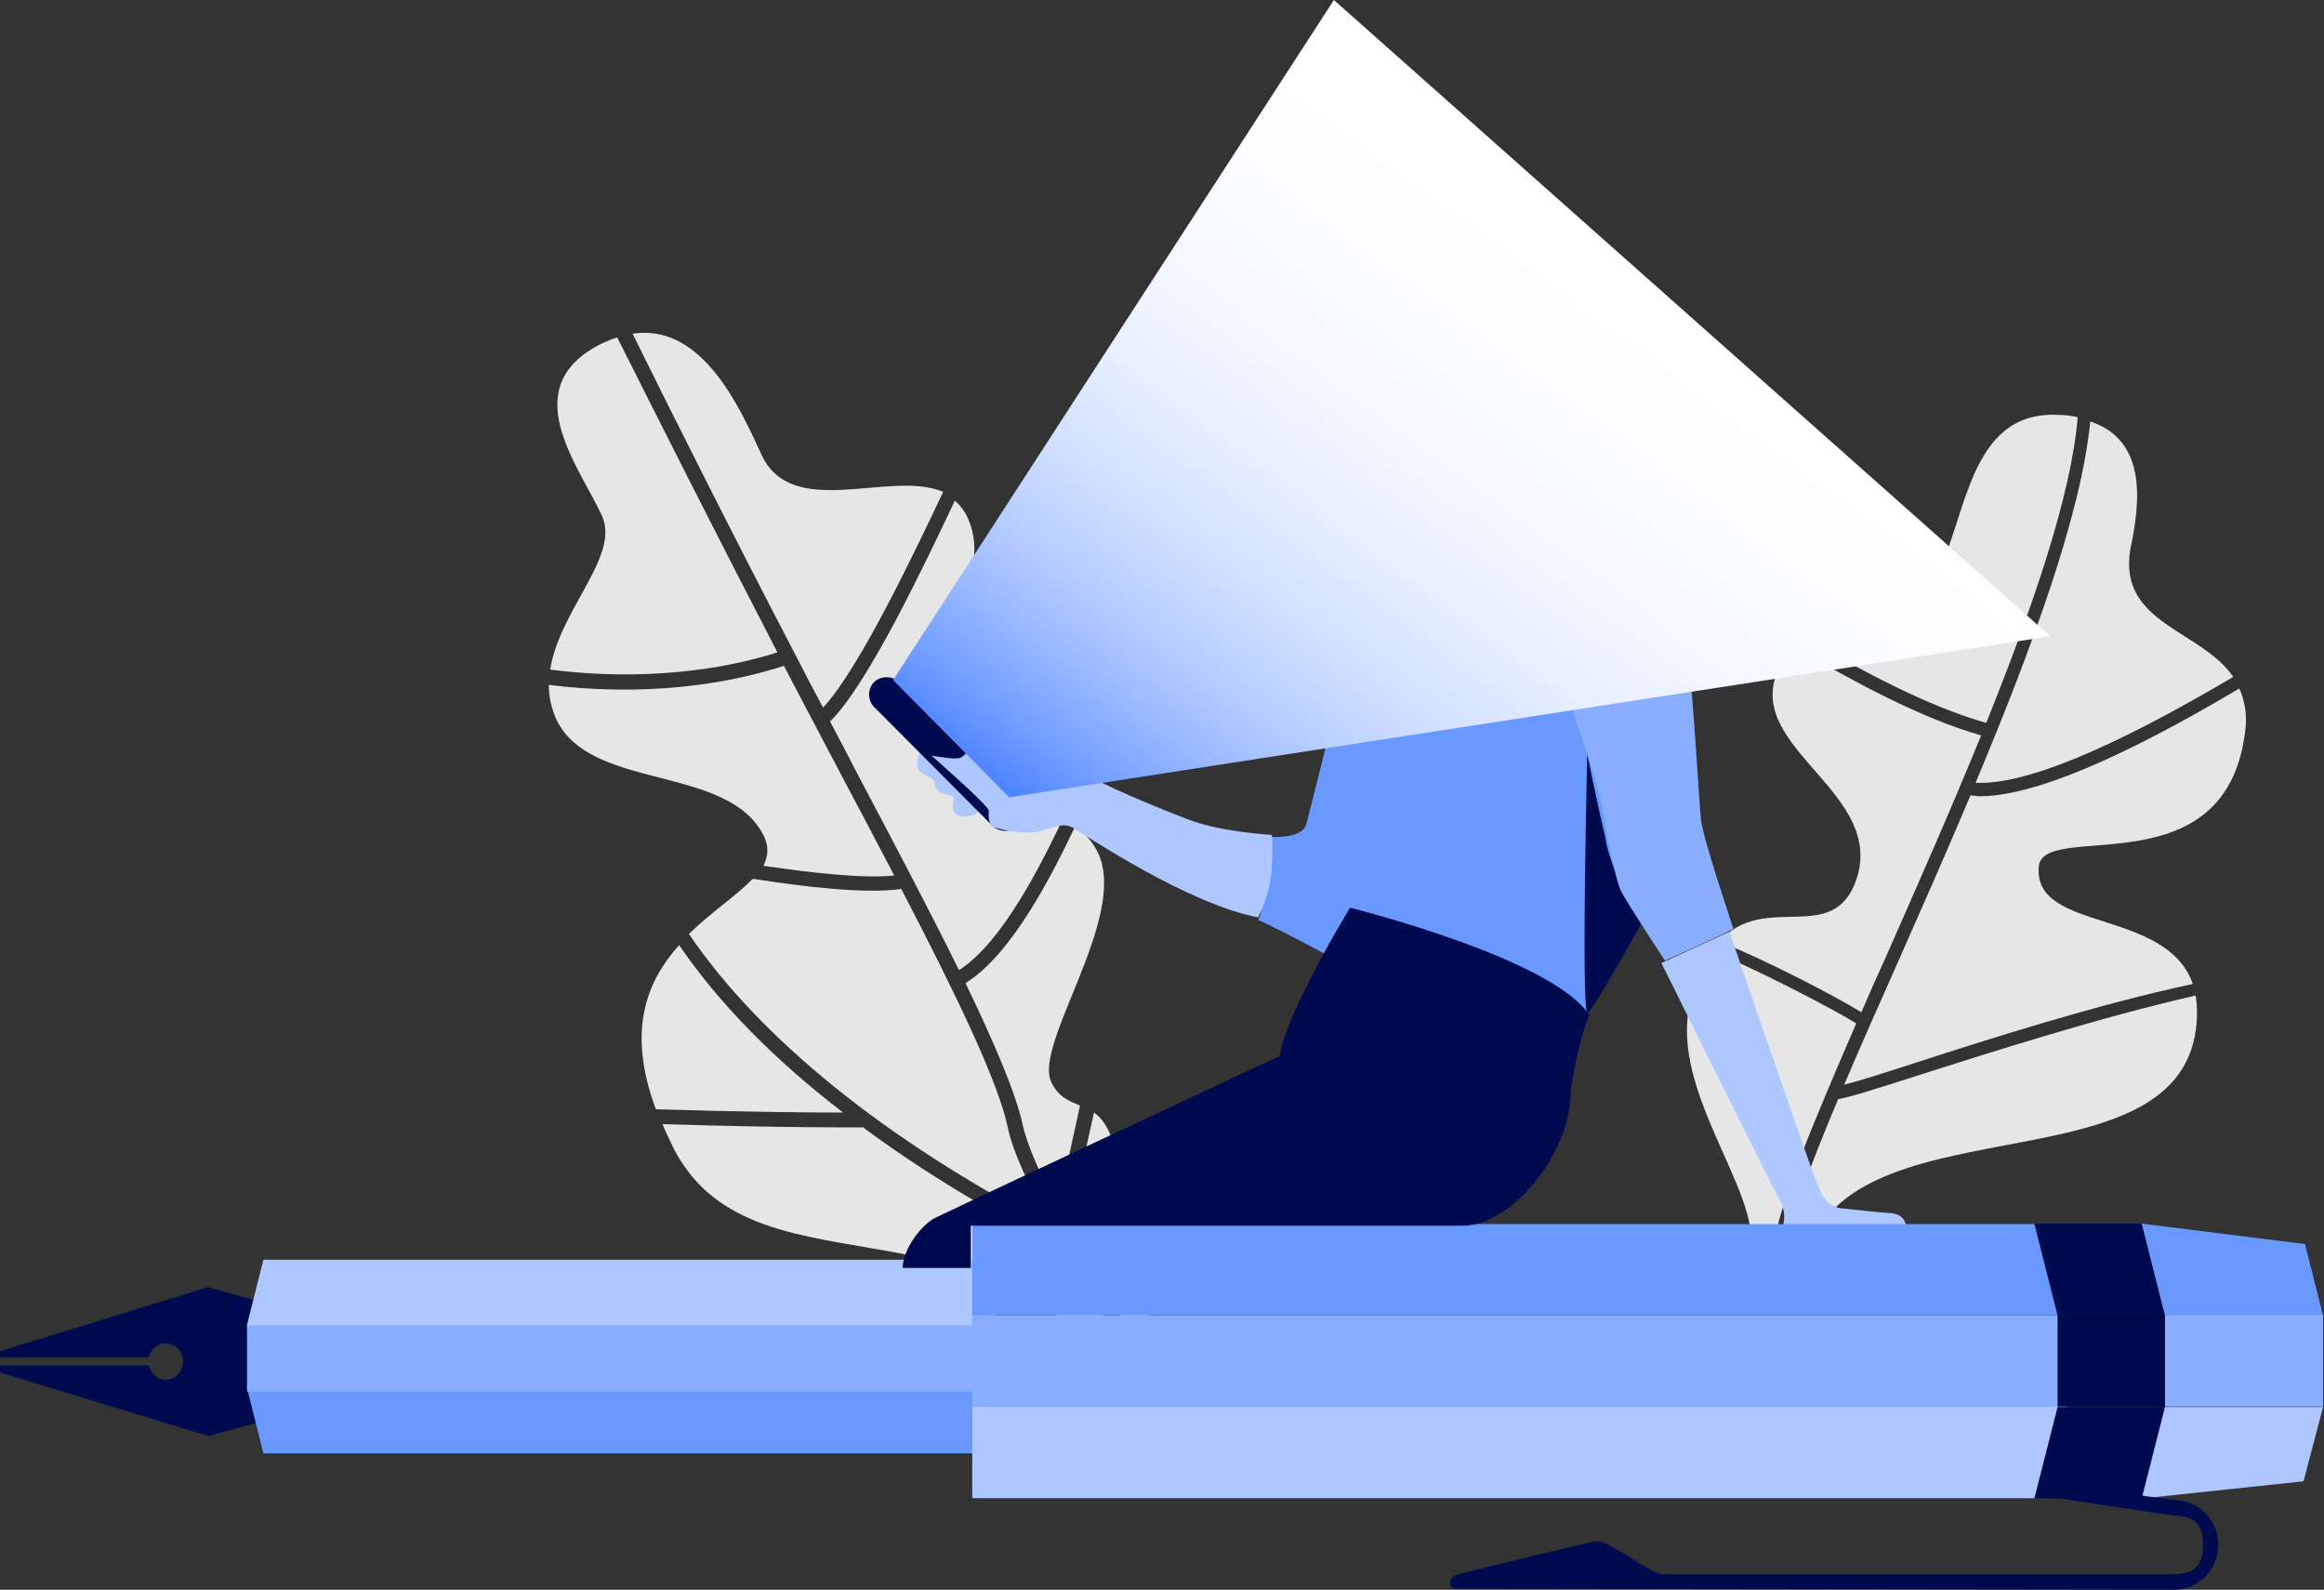 <?xml version="1.0" encoding="UTF-8"?>
<svg width="484px" height="331px" viewBox="0 0 484 331" version="1.1" xmlns="http://www.w3.org/2000/svg" xmlns:xlink="http://www.w3.org/1999/xlink">
    <rect x="0" y="0" width="484" height="331" fill="#333333" stroke="none"/>
    <!-- Generator: Sketch 52.2 (67145) - http://www.bohemiancoding.com/sketch -->
    <title>pluma-13</title>
    <desc>Created with Sketch.</desc>
    <defs>
        <linearGradient x1="6.231%" y1="98.668%" x2="78.105%" y2="30.966%" id="linearGradient-1">
            <stop stop-color="#407CFF" offset="0%"></stop>
            <stop stop-color="#4982FF" offset="1.506%"></stop>
            <stop stop-color="#749FFF" offset="9.237%"></stop>
            <stop stop-color="#99B9FF" offset="17.61%"></stop>
            <stop stop-color="#B9CFFF" offset="26.53%"></stop>
            <stop stop-color="#D3E1FF" offset="36.17%"></stop>
            <stop stop-color="#E6EEFF" offset="46.79%"></stop>
            <stop stop-color="#F4F8FF" offset="58.92%"></stop>
            <stop stop-color="#FDFDFF" offset="73.87%"></stop>
            <stop stop-color="#FFFFFF" offset="100%"></stop>
        </linearGradient>
    </defs>
    <g id="METAPOSTA-EMPRESAS-DESKTOP" stroke="none" stroke-width="1" fill="none" fill-rule="evenodd">
        <g id="DESKTOP_FIRMA" transform="translate(-726, -1126)" fill-rule="nonzero">
            <g id="pluma-13" transform="translate(726, 1126)">
                <g id="Group" transform="translate(114, 69)" fill="#E6E6E6">
                    <path d="M45.091,105.08 C46.158,107.302 45.964,109.33 44.994,111.262 C54.788,112.71 65.648,113.966 72.242,113.29 C68.945,107.012 65.552,100.541 62.061,93.974 C57.794,85.957 53.527,77.748 49.261,69.635 C29.479,76.009 10.279,74.85 0.291,73.595 C0.291,75.913 0.776,78.327 1.842,80.742 C8.921,95.809 37.624,90.014 45.091,105.08 Z" id="Shape"></path>
                    <path d="M58.861,81.225 C60.897,84.991 62.836,88.758 64.776,92.525 C72.339,106.819 79.709,120.823 85.721,132.992 C94.836,127.197 102.982,110.682 107.442,101.314 C96.873,94.746 79.709,92.428 75.83,84.122 C70.788,73.112 94.545,55.148 87.661,39.115 C86.982,37.474 86.012,36.218 84.848,35.252 C78.739,48.194 66.715,73.595 58.861,81.225 Z" id="Shape"></path>
                    <path d="M51.491,67.027 C53.43,70.794 55.37,74.561 57.406,78.327 C64.97,70.311 76.8,45.297 82.424,33.417 C71.467,28.685 50.812,39.598 44.509,25.497 C40.145,16.032 32.291,-1.738 17.745,0.483 C25.6,16.419 38.594,42.303 51.491,67.027 Z" id="Shape"></path>
                    <path d="M47.903,66.834 C35.2,42.303 22.303,16.709 14.545,1.256 C13.576,1.545 12.606,1.932 11.539,2.415 C-6.885,11.397 6.4,27.719 11.345,38.343 C15.224,46.745 2.521,57.949 0.582,70.408 C10.085,71.663 28.897,72.822 47.903,66.834 Z" id="Shape"></path>
                    <path d="M73.697,116.091 C66.424,117.153 53.721,115.704 42.764,113.966 C39.564,117.346 34.23,120.823 29.479,125.459 C44.218,147.19 70.497,168.438 104.727,186.209 C100.364,178.096 96.873,170.659 95.903,165.83 C93.867,156.075 84.848,137.532 73.697,116.091 Z" id="Shape"></path>
                    <path d="M87.079,135.697 C93.091,148.156 97.552,158.586 99.006,165.25 C99.879,169.307 102.594,175.488 106.279,182.345 L110.933,161.194 C108.703,160.228 106.473,159.552 104.921,156.268 C101.236,148.349 120.727,122.368 114.812,108.847 C113.745,106.529 112.097,104.597 109.964,102.956 C105.212,112.903 96.873,129.612 87.079,135.697 Z" id="Shape"></path>
                    <path d="M108.509,186.498 C113.939,196.35 120.63,207.07 126.158,215.666 L127.515,211.706 C123.345,201.758 121.794,179.738 117.43,167.762 C116.461,165.154 115.2,163.609 113.842,162.643 L108.509,186.498 Z" id="Shape"></path>
                    <path d="M61.576,162.643 C47.127,151.536 35.588,139.753 27.442,127.777 C20.848,135.117 16.388,145.355 22.594,161.967 C41.794,162.546 55.176,162.643 61.576,162.643 Z" id="Shape"></path>
                    <path d="M107.539,191.038 C91.927,183.311 77.867,174.715 65.745,165.733 C63.903,165.733 48.97,165.83 23.952,165.057 C24.63,166.699 25.503,168.438 26.376,170.273 C43.733,203.593 96.776,175.295 122.764,225.614 L124.897,219.432 C119.661,211.416 113.067,200.889 107.539,191.038 Z" id="Shape"></path>
                </g>
                <g id="Group" transform="translate(351, 86)" fill="#E6E6E6">
                    <path d="M59.37,79.599 C54.342,91.592 49.024,103.489 44.093,114.708 C40.128,123.606 36.357,132.117 33.069,139.855 C36.164,139.081 41.869,137.244 48.154,135.212 C63.045,130.377 85.768,123.123 105.687,118.867 C100.175,103.102 72.714,108.131 73.584,94.687 C73.874,84.242 113.422,100.104 116.71,65.092 C116.903,61.997 116.323,59.482 115.356,57.354 C89.926,72.442 72.037,79.793 61.207,79.793 C60.627,79.696 59.95,79.696 59.37,79.599 Z" id="Shape"></path>
                    <path d="M60.434,76.988 C70.587,77.472 88.572,70.024 114.099,54.936 C107.331,45.071 90.216,43.91 92.633,28.532 C94.76,18.57 96.211,5.706 84.317,1.741 C82.48,20.891 72.231,48.843 60.434,76.988 Z" id="Shape"></path>
                    <path d="M49.024,137.727 C39.451,140.822 34.133,142.466 31.812,142.853 C25.914,156.877 21.756,168 21.079,173.997 L18.372,173.706 C19.242,165.389 26.494,148.076 35.583,127.088 C31.329,124.38 13.537,115.095 5.318,112 C3.674,114.611 2.127,118.19 0.967,123.026 C-3.384,141.112 15.955,162.584 13.44,174.093 L25.624,173.997 C37.131,142.466 106.074,162.584 106.557,125.057 C106.557,123.703 106.46,122.446 106.267,121.285 C86.638,125.734 63.915,132.988 49.024,137.727 Z" id="Shape"></path>
                    <path d="M36.647,124.767 C38.194,121.188 39.838,117.416 41.579,113.644 C48.154,98.75 55.212,82.791 61.594,67.123 C48.734,63.447 35.1,55.807 25.14,50.197 C24.27,49.713 23.497,49.23 22.723,48.843 C20.789,50.584 19.339,52.712 18.565,55.613 C14.601,70.604 41.579,79.696 35.583,97.202 C30.749,111.13 16.438,99.427 7.059,110.066 C15.761,113.354 31.716,121.672 36.647,124.767 Z" id="Shape"></path>
                    <path d="M26.494,47.779 C36.454,53.389 49.991,60.933 62.658,64.511 C72.424,40.235 80.353,17.119 81.707,0.87 C80.45,0.58 79.096,0.387 77.645,0.387 C58.597,-0.58 58.597,22.922 52.118,33.948 C47.38,42.073 33.65,41.782 25.14,47.005 C25.527,47.295 26.011,47.585 26.494,47.779 Z" id="Shape"></path>
                </g>
                <path d="M371.259,255.522 C372.127,252.269 370.97,250.355 370.295,249.207 C369.62,248.059 346,200.506 346,200.506 L360.172,194 C360.172,194 377.236,243.753 378.104,245.571 C378.972,247.389 379.743,251.216 383.599,251.599 C387.456,251.981 391.216,252.46 393.433,252.556 C395.65,252.651 397,253.704 397,256" id="Shape" fill="#AEC7FF"></path>
                <path d="M62,273.199 L62,293.899 L43.381,299 L0,285.756 L0,284.285 L30.904,284.285 C31.384,285.756 32.824,287.326 34.359,287.326 C36.375,287.326 38.102,285.658 38.102,283.5 C38.102,281.342 36.471,279.674 34.359,279.674 C32.728,279.674 31.384,281.146 30.904,282.617 L0,282.617 L0,281.342 L43.285,268 L62,273.199 Z" id="Shape" fill="#000A4E"></path>
                <g id="Group" transform="translate(51, 262)">
                    <polygon id="Shape" fill="#AEC7FF" points="0.385 14.065 156.422 14.065 156.422 0.293 3.853 0.293"></polygon>
                    <polygon id="Shape" fill="#6998FF" points="3.853 40.609 156.422 40.609 156.422 26.74 0.385 26.74"></polygon>
                    <polygon id="Rectangle-path" fill="#89AEFF" transform="translate(78.463, 20.885) rotate(180) translate(-78.463, -20.885) " points="0.445 13.999 156.482 13.999 156.482 27.771 0.445 27.771"></polygon>
                </g>
                <g id="Group" transform="translate(202, 254)">
                    <polygon id="Shape" fill="#AEC7FF" points="228.614 38.82 0.483 38.82 0.483 57.941 223.782 57.941"></polygon>
                    <polygon id="Rectangle-path" fill="#89AEFF" points="0.483 19.893 228.614 19.893 228.614 38.917 0.483 38.917"></polygon>
                    <polygon id="Shape" fill="#6998FF" points="223.782 0.869 0.483 0.869 0.483 19.893 228.614 19.893"></polygon>
                </g>
                <g id="Group" transform="translate(423, 254)">
                    <polygon id="Shape" fill="#000A4E" points="5.519 38.957 0.678 58 23.044 58 27.886 38.957"></polygon>
                    <polygon id="Shape" fill="#000A4E" points="5.519 19.913 0.678 0.773 23.044 0.773 27.886 19.913"></polygon>
                    <polygon id="Rectangle-path" fill="#000A4E" points="5.519 19.817 27.886 19.817 27.886 38.86 5.519 38.86"></polygon>
                    <polygon id="Shape" fill="#AEC7FF" points="27.886 38.957 23.044 58 56.74 54.423 60.806 38.957"></polygon>
                    <polygon id="Shape" fill="#6998FF" points="27.886 19.913 23.044 0.773 57.03 5.027 60.806 19.913"></polygon>
                    <polygon id="Rectangle-path" fill="#89AEFF" points="27.886 19.817 60.806 19.817 60.806 38.86 27.886 38.86"></polygon>
                </g>
                <path d="M452.826,327.759 C456.978,327.759 458.813,325.893 458.813,321.67 C458.813,317.446 456.978,315.58 452.729,315.58 L424.047,311.259 L428.586,309 L452.826,312.339 C457.944,312.339 462,316.562 462,321.67 C462,326.777 457.847,331 452.826,331 C452.826,331 305.07,330.804 303.236,330.804 C301.401,330.804 301.787,328.545 303.236,327.955 C304.684,327.366 329.696,321.473 332.207,320.884 C334.718,320.295 343.796,327.759 346.114,327.759 C348.335,327.759 452.826,327.759 452.826,327.759 Z" id="Shape" fill="#000A4E"></path>
                <path d="M191.845,156 C191.358,157.292 190.384,159.478 191.553,160.571 C192.722,161.664 193.794,161.764 194.281,162.36 C194.768,162.956 194.573,163.652 195.255,164.546 C195.937,165.441 197.788,165.341 198.47,165.838 C199.055,166.434 197.788,168.124 198.86,169.316 C199.932,170.509 203.244,170.012 203.926,168.819 C204.706,167.627 199.055,161.963 198.957,161.764 C198.86,161.565 191.845,156 191.845,156 Z" id="Shape" fill="#AEC7FF"></path>
                <path d="M187.272,142.024 L211.963,166.805 C213.346,168.171 213.346,170.61 211.963,171.976 C210.58,173.341 208.111,173.341 206.728,171.976 L182.037,147.195 C180.654,145.829 180.654,143.39 182.037,142.024 C183.42,140.659 185.889,140.659 187.272,142.024 Z" id="Shape" fill="#000A4E"></path>
                <path d="M289.894,98 C288.251,102.732 283.417,109.732 291.731,120.971 C300.044,132.21 309.033,128.365 309.033,128.365 L310,99.873 L289.894,98 Z" id="Shape" fill="#000A4E"></path>
                <path d="M286.658,55.064 C281.505,57.937 279.658,63.779 280.435,71.056 C280.824,74.312 277.616,85.995 277.032,88.294 C276.643,89.538 279.852,90.496 281.408,89.443 C281.699,92.124 286.658,102.275 289.283,103.328 C291.908,104.381 298.423,103.52 300.27,105.914 C302.118,108.308 301.243,116.064 300.756,118.746 L299.784,121.906 C299.784,121.906 314.757,124.491 315.632,123.917 C316.508,123.438 324.48,119.607 324.966,117.884 C325.453,116.16 320.494,75.94 320.494,74.791 C320.494,73.642 306.979,52 306.979,52 L286.658,55.064 Z" id="Shape" fill="#AEC7FF"></path>
                <path d="M320.776,115 C320.776,115 311.888,124.215 301.184,121.402 C297.457,120.044 300.515,121.305 299.177,120.529 C291.436,115.388 282.834,121.402 281.497,131.199 C280.732,137.795 272.608,169.514 272.035,171.648 C271.27,174.655 264.772,174.267 264.772,174.267 C264.772,174.267 263.434,189.69 262,191.533 C266.301,193.376 278.438,199.972 278.438,199.972 L285.128,191.921 C288.855,193.57 325.841,205.986 329.76,212 C332.914,208.605 344,187.556 344,187.556 C344,187.556 335.303,119.559 334.73,119.171 C334.156,118.783 328.613,115.776 328.613,115.776 L320.776,115 Z" id="Shape" fill="#6998FF"></path>
                <path d="M330.565,157 C330.565,157.29 329.294,209.258 330.565,211 C332.226,209.742 342,191.935 342,191.935 C342,191.935 335.452,182.258 334.279,174.129 C332.422,166.387 330.565,157 330.565,157 Z" id="Shape" fill="#000A4E"></path>
                <path d="M327.134,146.923 C323.932,136.172 322.767,121.741 335.188,120.095 C344.213,119.126 350.229,125.712 351.393,134.72 C352.558,143.727 353.819,166.101 354.207,170.362 C354.596,174.527 360.418,191.38 361,193.414 C357.313,195.351 346.736,200 346.736,200 C346.736,200 338.682,187.796 337.517,185.375 C336.353,182.953 334.315,172.009 333.539,167.36 C332.762,162.711 327.134,146.923 327.134,146.923 Z" id="Shape" fill="#89AEFF"></path>
                <path d="M288.423,54.767 C287.166,67.475 297.119,68.057 297.119,74.75 C297.119,81.54 293.544,87.36 295.573,95.412 C297.602,103.463 313.255,118.305 328.715,118.596 C332.097,123.349 334.513,130.915 347.364,131.982 C348.62,132.079 349.683,131.788 349.876,131.012 C350.069,130.236 346.397,129.363 346.108,125.58 C345.818,118.402 355.19,115.976 354.997,106.082 C354.804,96.188 343.209,90.659 341.373,82.995 C339.634,75.332 342.146,69.706 340.31,66.117 C336.735,59.035 328.425,57.483 325.526,53.797 C322.628,50.014 313.931,34.688 292.384,46.231 C290.355,46.328 273.252,46.91 274.025,69.221 C274.895,76.108 277.311,80.376 278.47,81.734 C279.436,77.466 280.209,73.489 280.113,71.161 C280.016,68.736 280.016,54.767 288.423,54.767 Z" id="Shape" fill="#000A4E"></path>
                <path d="M264.873,173.832 C264.873,173.832 254.652,173.254 248.062,170.843 C241.567,168.431 228.863,163.127 225.711,160.909 C222.559,158.69 214.822,154.543 212.53,153.868 C210.238,153.193 206.895,153 204.889,153 C203.456,153.096 202.023,154.929 201.737,155.797 C201.45,156.665 201.546,156.569 200.877,157.147 C200.209,157.726 200.113,157.919 198.776,157.919 C197.534,157.919 194,157.34 194,157.34 C194,157.34 206.035,167.853 205.939,168.817 C205.844,169.782 205.844,171.036 206.513,171.904 C207.277,172.772 213.581,173.736 216.255,173.157 C218.93,172.579 221.222,171.036 223.514,172.386 C225.807,173.736 247.489,188.299 262.007,191 C262.007,191 264.586,186.371 264.873,180.584 C265.159,175.761 264.873,173.832 264.873,173.832 Z" id="Shape" fill="#AEC7FF"></path>
                <polyline id="Shape" fill="url(#linearGradient-1)" style="mix-blend-mode: multiply;" points="277.8 0 186 141.6 210.158 166 427 132.473"></polyline>
                <path d="M281.177,189 C281.177,189 267.949,210.525 266.5,219.888 C261.962,221.915 197.656,252.127 194.759,253.575 C191.862,255.023 188,260.139 188,264 C194.759,264 202.194,264 202.194,264 L202.194,255.216 C202.194,255.216 294.405,255.216 304.544,255.216 C314.682,255.216 326.752,240.737 327.138,227.707 C327.234,224.811 329.359,214.676 331,211.394 C323.469,199.521 281.177,189 281.177,189 Z" id="Shape" fill="#000A4E"></path>
            </g>
        </g>
    </g>
</svg>